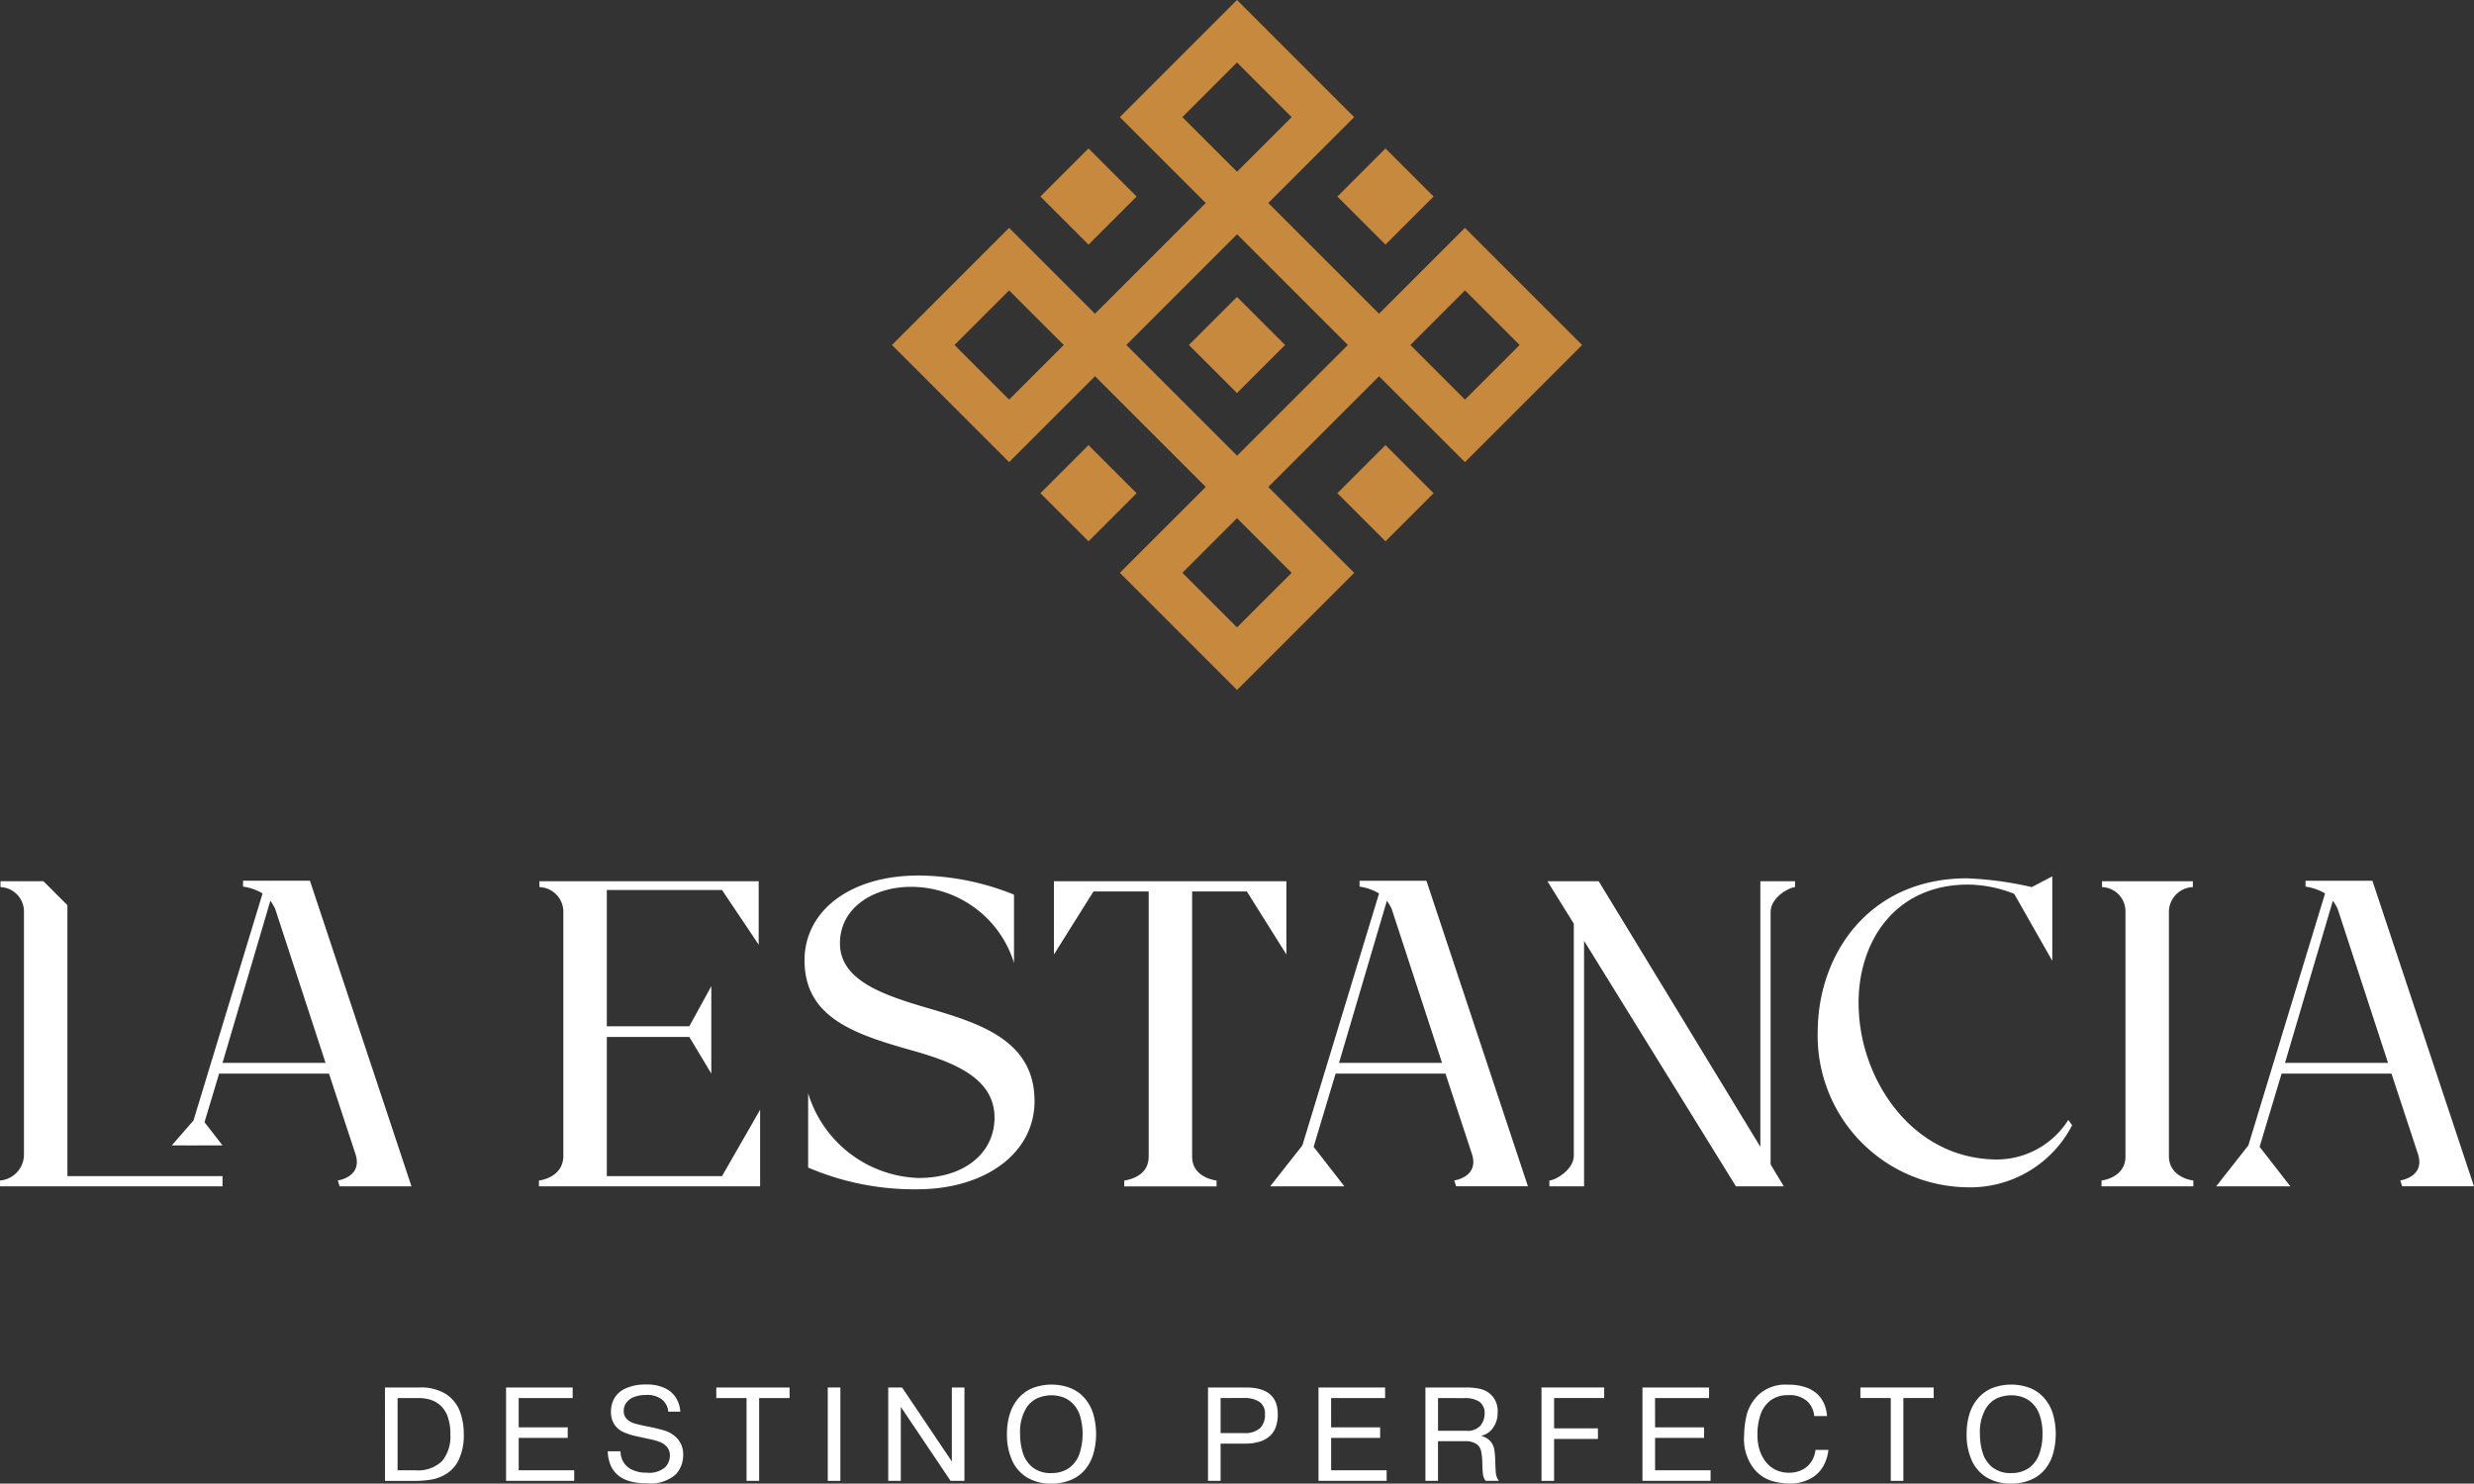 <svg xmlns="http://www.w3.org/2000/svg" width="129.27" height="77.542" viewBox="0 0 129.27 77.542"><rect x="0" y="0" width="129.27" height="77.542" fill="#333333" stroke="none"/><g transform="translate(-222.673 -28.309)"><path d="M223.924,88.707V76a1.277,1.277,0,0,0-1.225-1.327v-.306h2.245l1.251,1.25V89.779H234.3v.535H222.673v-.306A1.36,1.36,0,0,0,223.924,88.707Z" fill="#fff"/><path d="M238.868,74.341h-3.495v.307a2.716,2.716,0,0,1,1.02.357l-3.611,11.868-1.133,1.3h.738l0,.005H233v-.005h1.3l-.941-1.21.762-2.541h5.742l1.377,4.185c.409,1.225-.918,1.4-.918,1.4l.1.306h3.751Zm-.956,9.518H234.3l2.5-8.472a2.448,2.448,0,0,1,.255.435l2.628,8.037Z" fill="#fff"/><path d="M250.833,90.009s1.276-.128,1.276-1.3V76a1.292,1.292,0,0,0-1.25-1.326v-.307h11.457v3.317L260.4,74.827H254.38v7.119h4.312l1.148-2.093v4.568l-1.148-1.914H254.38V89.78H260.4l1.99-3.471v4.006H250.833Z" fill="#fff"/><path d="M277.743,78.195V74.367h12.146v3.828L287.822,74.9h-2.858V88.81c.026,1.071,1.276,1.2,1.276,1.2v.306h-4.823v-.306s1.251-.128,1.276-1.2V74.9H279.81Z" fill="#fff"/><path d="M303.529,74.367h2.679l8.446,13.881V74.367h1.812v.307c-.357.025-1.276.561-1.276,1.3V89.167l.689,1.148h-2.5l-7.936-12.834V90.315h-1.812v-.306c.358-.026,1.276-.587,1.276-1.3V76.587Z" fill="#fff"/><path d="M325.443,74.215a18.069,18.069,0,0,1,3.394.459l1.071-.562v4.415l-1.99-3.5a6.685,6.685,0,0,0-2.4-.485c-4.032,0-5.92,3.292-5.716,6.66.179,3.6,2.756,7.579,7.043,7.706a4.43,4.43,0,0,0,3.9-2.067l.2.28a5.993,5.993,0,0,1-5.562,3.241,7.918,7.918,0,0,1-7.732-8.114C317.66,78.119,320.391,74.215,325.443,74.215Z" fill="#fff"/><path d="M332.481,90.009s1.225-.128,1.25-1.224V75.924a1.264,1.264,0,0,0-1.224-1.25v-.307h4.745v.307a1.3,1.3,0,0,0-1.25,1.25V88.785c.051,1.1,1.276,1.224,1.276,1.224v.306h-4.8Z" fill="#fff"/><path d="M264.9,89.332V85.448h0a6.247,6.247,0,0,0,5.768,4.429c2.414,0,3.97-1.317,3.97-3.157,0-2.112-2.227-2.93-4.427-3.543-2.977-.841-5.5-1.726-5.5-4.679,0-2.567,2.361-4.43,5.956-4.43a13.544,13.544,0,0,1,4.989,1v3.566h0a5.644,5.644,0,0,0-5.365-3.975c-1.985,0-3.729,1.09-3.729,2.953,0,1.908,2.173,2.68,4.588,3.384,2.709.795,5.579,1.681,5.579,4.861,0,2.725-2.575,4.611-6.143,4.611A14.06,14.06,0,0,1,264.9,89.332Z" fill="#fff"/><path d="M297.206,74.342h-3.495v.306a2.737,2.737,0,0,1,1.02.357l-4.006,13.167-1.684,2.143h3.879l-1.608-2.067,1.148-3.827H298.2l1.378,4.184c.409,1.225-.919,1.4-.919,1.4l.1.306h3.75Zm-.726,9.517h-3.841l2.5-8.471a2.473,2.473,0,0,1,.254.434l2.628,8.037Z" fill="#fff"/><path d="M346.635,74.342H343.14v.306a2.745,2.745,0,0,1,1.021.357l-4.007,13.167-1.684,2.143h3.879l-1.608-2.067,1.149-3.827h5.741l1.378,4.184c.408,1.225-.919,1.4-.919,1.4l.1.306h3.751Zm-.751,9.517h-3.816l2.5-8.471a2.415,2.415,0,0,1,.255.434l2.628,8.037Z" fill="#fff"/><path d="M293.43,34.431l-6.122-6.122-6.122,6.122,4.488,4.488-5.787,5.787L275.4,40.218l-6.122,6.122,6.122,6.122,4.488-4.488,5.787,5.787-4.488,4.488,6.122,6.122,6.122-6.122-4.488-4.488,5.787-5.787,4.488,4.488,6.122-6.122-6.122-6.122-4.488,4.488-5.787-5.787Zm-8.976,0,2.854-2.855,2.854,2.855-2.854,2.854Zm5.708,23.818L287.308,61.1l-2.854-2.854,2.854-2.854ZM275.4,49.194l-2.854-2.854,2.854-2.854,2.854,2.854Zm17.7-2.854-5.787,5.787-5.787-5.787,5.787-5.787Zm6.122-2.854,2.855,2.854-2.855,2.854-2.854-2.854Z" fill="#c7893e"/><rect width="3.555" height="3.555" transform="translate(284.794 46.34) rotate(-45)" fill="#c7893e"/><rect width="3.555" height="3.555" transform="translate(277.036 38.581) rotate(-45)" fill="#c7893e"/><rect width="3.555" height="3.555" transform="translate(292.553 38.581) rotate(-45)" fill="#c7893e"/><rect width="3.555" height="3.555" transform="translate(277.036 54.087) rotate(-45)" fill="#c7893e"/><rect width="3.555" height="3.555" transform="translate(292.553 54.087) rotate(-45)" fill="#c7893e"/><path d="M242.788,100.826h1.8a2.467,2.467,0,0,1,1.383.343,1.849,1.849,0,0,1,.725.89,3.32,3.32,0,0,1,.209,1.194,2.986,2.986,0,0,1-.26,1.348,1.752,1.752,0,0,1-.657.744,2.246,2.246,0,0,1-.8.3,5.362,5.362,0,0,1-.852.064h-1.546Zm.659.552v3.776h.916a1.818,1.818,0,0,0,1.408-.478,2.035,2.035,0,0,0,.434-1.411,2.579,2.579,0,0,0-.147-.933,1.43,1.43,0,0,0-.39-.583,1.4,1.4,0,0,0-.526-.289,2.127,2.127,0,0,0-.6-.082Z" fill="#fff"/><path d="M249.776,102.91h2.56v.553h-2.56v1.691h2.9v.553h-3.561v-4.881h3.48v.552h-2.821Z" fill="#fff"/><path d="M254.427,104.16h.67a1.1,1.1,0,0,0,.145.554,1.034,1.034,0,0,0,.455.41,1.71,1.71,0,0,0,.774.155,1.269,1.269,0,0,0,.951-.278.874.874,0,0,0,.254-.6.688.688,0,0,0-.152-.464.923.923,0,0,0-.356-.256,3.447,3.447,0,0,0-.478-.143q-.365-.075-.768-.165a3.225,3.225,0,0,1-.689-.223,1.124,1.124,0,0,1-.46-.393,1.178,1.178,0,0,1-.176-.673,1.387,1.387,0,0,1,.18-.7,1.294,1.294,0,0,1,.592-.513,2.5,2.5,0,0,1,1.071-.2,2.154,2.154,0,0,1,.995.2,1.366,1.366,0,0,1,.576.523,1.605,1.605,0,0,1,.211.694h-.631a.94.94,0,0,0-.3-.61,1.225,1.225,0,0,0-.875-.258,1.647,1.647,0,0,0-.626.108.88.88,0,0,0-.393.3.709.709,0,0,0-.132.418.566.566,0,0,0,.169.437.983.983,0,0,0,.388.223q.219.064.673.157a8.25,8.25,0,0,1,.945.229,1.5,1.5,0,0,1,.643.423,1.227,1.227,0,0,1,.286.867,1.451,1.451,0,0,1-.4,1,2.015,2.015,0,0,1-1.528.451Q254.5,105.832,254.427,104.16Z" fill="#fff"/><path d="M261.682,101.378H260.1v-.552h3.829v.552H262.34v4.329h-.658Z" fill="#fff"/><path d="M265.925,100.826h.659v4.881h-.659Z" fill="#fff"/><path d="M269.742,101.839v3.868h-.658v-4.881h.724l2.6,3.867v-3.867h.658v4.881h-.724Z" fill="#fff"/><path d="M277.617,105.851a2.43,2.43,0,0,1-1.264-.312,1.982,1.982,0,0,1-.795-.9,3.259,3.259,0,0,1-.27-1.379,3.453,3.453,0,0,1,.154-1.064,2.3,2.3,0,0,1,.455-.819,1.977,1.977,0,0,1,.734-.521,2.789,2.789,0,0,1,1.974,0,1.963,1.963,0,0,1,.734.519,2.254,2.254,0,0,1,.453.815,3.816,3.816,0,0,1,0,2.143,2.271,2.271,0,0,1-.45.817,1.942,1.942,0,0,1-.735.517A2.6,2.6,0,0,1,277.617,105.851Zm0-.552a1.55,1.55,0,0,0,.9-.255,1.507,1.507,0,0,0,.546-.714,3.331,3.331,0,0,0,.027-2.072,1.6,1.6,0,0,0-.4-.628,1.4,1.4,0,0,0-.521-.309,1.876,1.876,0,0,0-.561-.088,1.987,1.987,0,0,0-.689.134,1.374,1.374,0,0,0-.652.586,2.43,2.43,0,0,0-.292,1.312,3.245,3.245,0,0,0,.146.985,1.555,1.555,0,0,0,.511.754A1.511,1.511,0,0,0,277.618,105.3Z" fill="#fff"/><path d="M285.793,100.826h1.987q1.659,0,1.659,1.4a2.055,2.055,0,0,1-.084.606,1.213,1.213,0,0,1-.279.481,1.306,1.306,0,0,1-.535.328,2.461,2.461,0,0,1-.82.119h-1.27v1.947h-.658Zm.658.552v1.83h1.2a1.185,1.185,0,0,0,.865-.258.97.97,0,0,0,.253-.711.746.746,0,0,0-.287-.662,1.453,1.453,0,0,0-.831-.2Z" fill="#fff"/><path d="M292.227,102.91h2.56v.553h-2.56v1.691h2.9v.553h-3.561v-4.881h3.481v.552h-2.822Z" fill="#fff"/><path d="M297.153,105.707v-4.881h2.164a3.251,3.251,0,0,1,.7.075,1.225,1.225,0,0,1,.626.365,1.2,1.2,0,0,1,.283.868,1.331,1.331,0,0,1-.233.792,1.019,1.019,0,0,1-.6.42v.019a.926.926,0,0,1,.464.281.88.88,0,0,1,.193.415,4.646,4.646,0,0,1,.053.613c.008.252.015.432.023.54a1.136,1.136,0,0,0,.048.272.739.739,0,0,0,.12.221h-.69a.726.726,0,0,1-.142-.319,5.894,5.894,0,0,1-.036-.635,3.41,3.41,0,0,0-.065-.612.6.6,0,0,0-.249-.365,1.049,1.049,0,0,0-.607-.142h-1.395v2.073Zm.659-4.329v1.711h1.461a.9.9,0,0,0,.763-.278.984.984,0,0,0,.21-.6.731.731,0,0,0-.267-.638,1.39,1.39,0,0,0-.8-.191Z" fill="#fff"/><path d="M303.877,102.963h2.29v.553h-2.29v2.191h-.659v-4.881h3.276v.552h-2.617Z" fill="#fff"/><path d="M309.153,102.91h2.56v.553h-2.56v1.691h2.9v.553h-3.56v-4.881h3.48v.552h-2.822Z" fill="#fff"/><path d="M317.534,104.088h.678a2.421,2.421,0,0,1-.232.783,1.691,1.691,0,0,1-.644.684,2.228,2.228,0,0,1-1.211.29,3.45,3.45,0,0,1-.89-.139,1.982,1.982,0,0,1-.969-.7,2.546,2.546,0,0,1-.461-1.658,5,5,0,0,1,.123-1.042,2.251,2.251,0,0,1,.634-1.1,2.069,2.069,0,0,1,1.544-.525,2.659,2.659,0,0,1,.971.156,1.62,1.62,0,0,1,.621.4,1.552,1.552,0,0,1,.322.526,2.21,2.21,0,0,1,.119.558h-.671a1.192,1.192,0,0,0-.348-.759,1.35,1.35,0,0,0-1.014-.333,1.489,1.489,0,0,0-.908.265,1.515,1.515,0,0,0-.528.733,3.187,3.187,0,0,0-.168,1.087,2.566,2.566,0,0,0,.1.735,2.008,2.008,0,0,0,.312.632,1.474,1.474,0,0,0,.52.439,1.534,1.534,0,0,0,.715.161,1.478,1.478,0,0,0,.715-.165,1.228,1.228,0,0,0,.471-.44A1.339,1.339,0,0,0,317.534,104.088Z" fill="#fff"/><path d="M321.468,101.378h-1.586v-.552h3.829v.552h-1.585v4.329h-.658Z" fill="#fff"/><path d="M327.765,105.851a2.433,2.433,0,0,1-1.264-.312,1.988,1.988,0,0,1-.8-.9,3.259,3.259,0,0,1-.269-1.379,3.453,3.453,0,0,1,.153-1.064,2.286,2.286,0,0,1,.456-.819,1.973,1.973,0,0,1,.733-.521,2.792,2.792,0,0,1,1.975,0,1.967,1.967,0,0,1,.733.519,2.271,2.271,0,0,1,.454.815,3.829,3.829,0,0,1,0,2.143,2.256,2.256,0,0,1-.45.817,1.943,1.943,0,0,1-.735.517A2.6,2.6,0,0,1,327.765,105.851Zm0-.552a1.553,1.553,0,0,0,.906-.255,1.52,1.52,0,0,0,.546-.714,2.926,2.926,0,0,0,.179-1.065,2.879,2.879,0,0,0-.153-1.007,1.6,1.6,0,0,0-.4-.628,1.4,1.4,0,0,0-.521-.309,1.876,1.876,0,0,0-.561-.088,1.987,1.987,0,0,0-.689.134,1.379,1.379,0,0,0-.652.586,2.43,2.43,0,0,0-.292,1.312,3.246,3.246,0,0,0,.146.985,1.558,1.558,0,0,0,.512.754A1.508,1.508,0,0,0,327.766,105.3Z" fill="#fff"/></g></svg>
